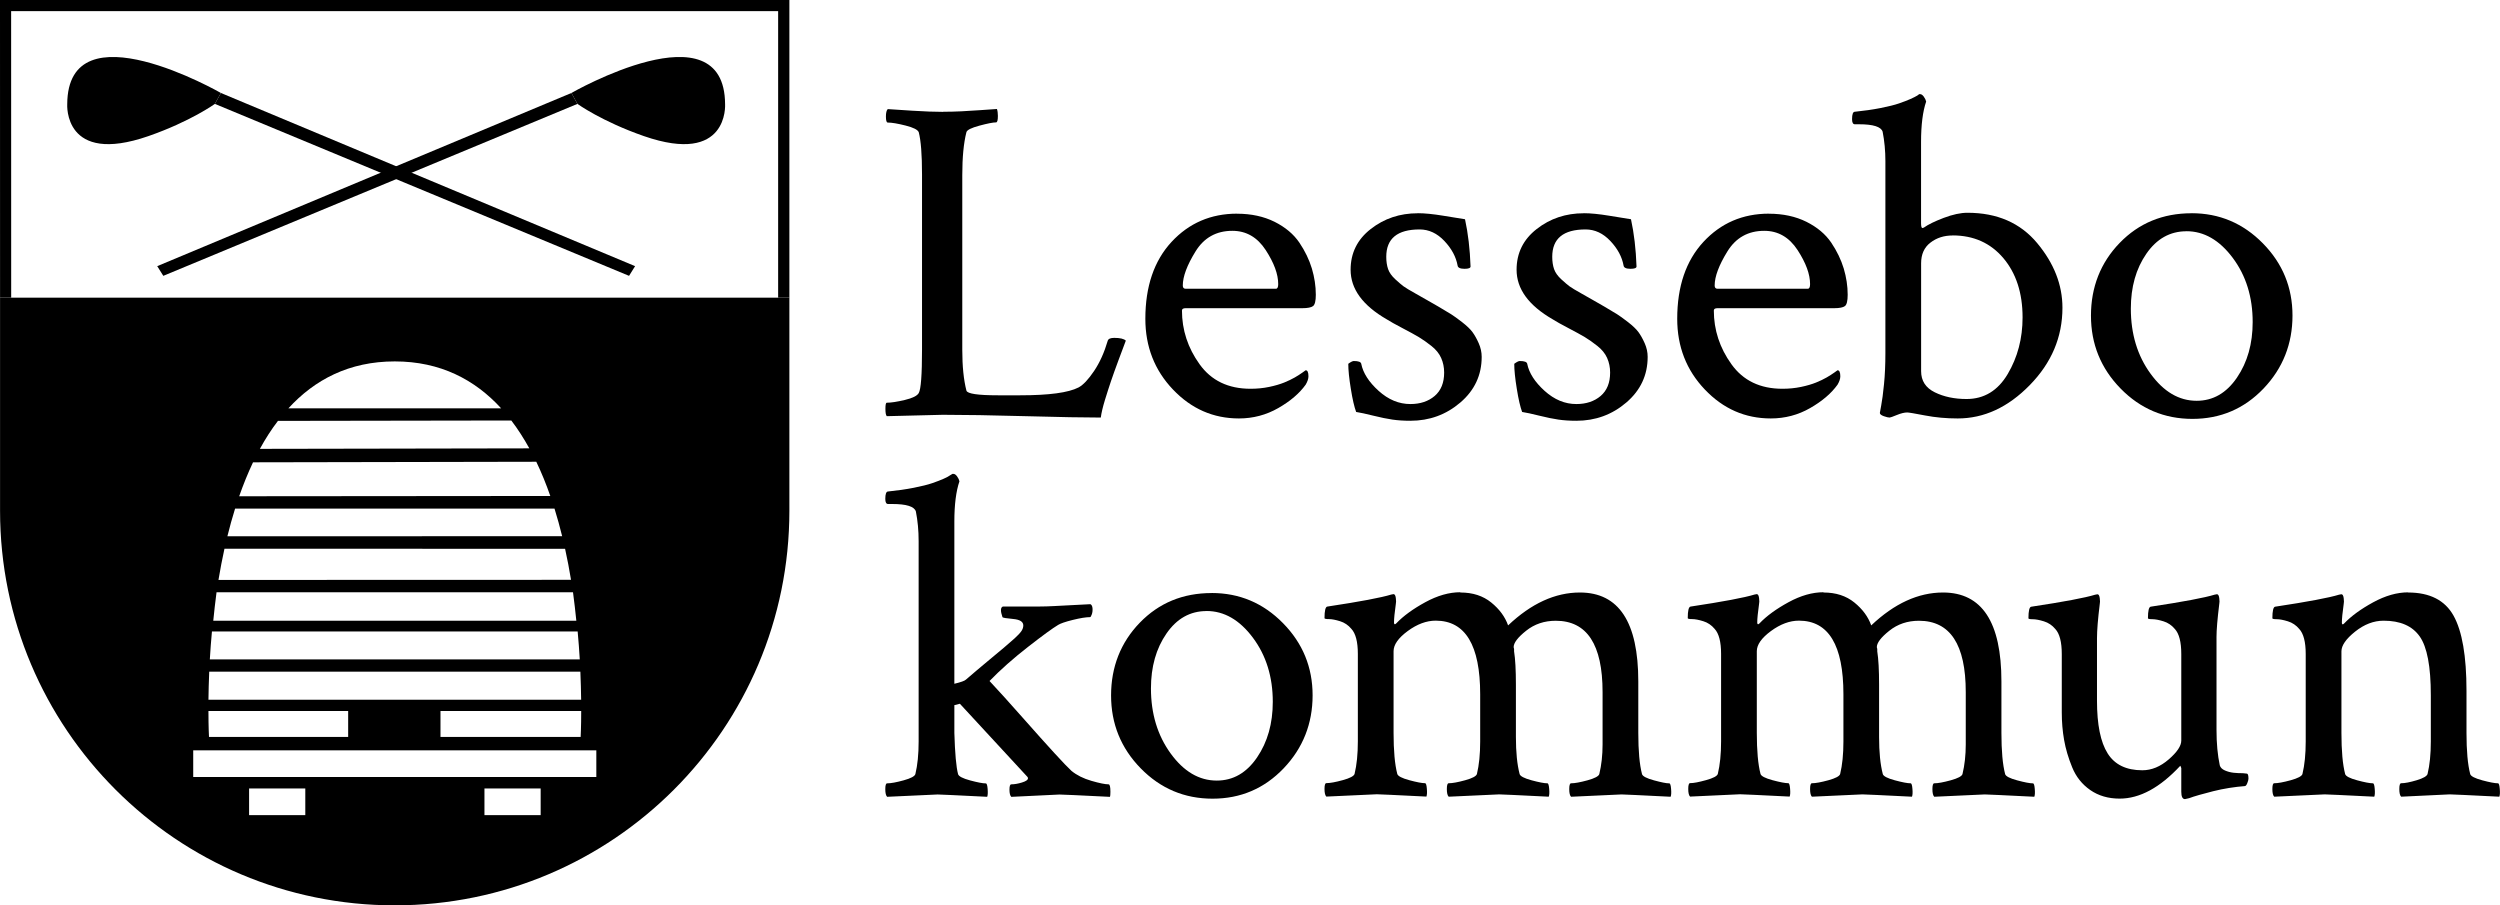 <?xml version="1.0" encoding="UTF-8"?>
<svg id="Lager_1" data-name="Lager 1" xmlns="http://www.w3.org/2000/svg" viewBox="0 0 451.43 163.48">
  <defs>
    <style>
      .cls-1 {
        fill: #000;
        stroke-width: 0px;
      }
    </style>
  </defs>
  <g>
    <g>
      <path class="cls-1" d="m170.32,20.18c1.12,0,2.2-.03,3.26-.08,1.06-.06,2.2-.13,3.43-.21,1.23-.08,2.23-.15,3.01-.21.11.33.17.75.17,1.25,0,.78-.11,1.17-.33,1.17-.56,0-1.56.2-3.01.59-1.45.39-2.23.78-2.34,1.17-.5,1.95-.75,4.55-.75,7.78v31.54c0,2.96.25,5.41.75,7.36.17.56,2.06.84,5.69.84h4.02c5.19,0,8.7-.47,10.54-1.42.84-.45,1.77-1.44,2.8-2.97,1.03-1.53,1.85-3.36,2.47-5.48.11-.33.5-.5,1.17-.5,1.06,0,1.76.17,2.09.5-.28.73-.71,1.88-1.3,3.47-.59,1.59-1.05,2.87-1.38,3.85-.33.98-.7,2.11-1.09,3.39-.39,1.28-.64,2.34-.75,3.18-2.9,0-7.43-.08-13.59-.25-6.16-.17-11.14-.25-14.93-.25l-10.12.25c-.17-.17-.25-.61-.25-1.34s.08-1.09.25-1.09c.78,0,1.87-.17,3.26-.5,1.39-.33,2.23-.75,2.51-1.25.39-.67.59-3.29.59-7.86v-31.62c0-3.57-.2-6.11-.59-7.61-.17-.45-.96-.85-2.38-1.21-1.42-.36-2.5-.54-3.22-.54-.22,0-.33-.36-.33-1.09,0-.67.11-1.12.33-1.34.72.06,2.2.15,4.43.29,2.23.14,4.1.21,5.6.21Z"/>
      <path class="cls-1" d="m223.37,38.59c2.56,0,4.82.49,6.78,1.46,1.95.98,3.44,2.23,4.48,3.76,1.03,1.53,1.78,3.1,2.26,4.68.47,1.59.71,3.16.71,4.73,0,1.12-.17,1.8-.5,2.05-.33.25-.98.38-1.92.38h-21.08c-.45,0-.67.14-.67.42,0,3.51,1.06,6.75,3.18,9.7,2.12,2.96,5.19,4.43,9.2,4.43,1.17,0,2.29-.11,3.35-.33,1.06-.22,1.97-.49,2.72-.79.75-.31,1.39-.61,1.92-.92.53-.31.99-.6,1.38-.88l.59-.42c.33,0,.5.36.5,1.09,0,.45-.17.95-.5,1.51-1.12,1.56-2.76,2.97-4.94,4.22-2.18,1.25-4.55,1.88-7.11,1.88-4.63,0-8.6-1.74-11.92-5.23-3.32-3.49-4.98-7.74-4.98-12.76,0-5.86,1.58-10.48,4.73-13.89,3.15-3.4,7.1-5.1,11.84-5.1Zm-.84,3.09c-2.9,0-5.12,1.24-6.65,3.72-1.53,2.48-2.3,4.53-2.3,6.15,0,.39.17.59.5.59h16.31c.28,0,.42-.28.42-.84,0-1.78-.75-3.83-2.26-6.15-1.51-2.31-3.51-3.47-6.02-3.47Z"/>
      <path class="cls-1" d="m256.01,38.5c1.23,0,2.77.15,4.64.46,1.87.31,3.16.52,3.89.63.56,2.57.89,5.41,1,8.53,0,.28-.36.42-1.09.42-.78,0-1.2-.2-1.25-.59-.28-1.56-1.07-3.04-2.38-4.43-1.31-1.39-2.8-2.09-4.48-2.09-4.02,0-6.02,1.65-6.02,4.94,0,.84.11,1.58.33,2.22.22.64.66,1.25,1.3,1.84.64.59,1.13,1,1.46,1.25.33.25,1.07.7,2.22,1.34,1.14.64,1.85,1.05,2.13,1.21.22.11.88.49,1.97,1.13,1.09.64,1.85,1.1,2.3,1.38.45.28,1.1.75,1.97,1.42.86.67,1.49,1.27,1.88,1.8.39.53.77,1.2,1.13,2.01.36.81.54,1.63.54,2.47,0,3.29-1.28,6.04-3.85,8.24-2.57,2.2-5.58,3.3-9.03,3.3-1.17,0-2.25-.07-3.22-.21-.98-.14-2.13-.38-3.47-.71-1.34-.33-2.37-.56-3.1-.67-.33-.89-.66-2.29-.96-4.18-.31-1.9-.46-3.4-.46-4.52.45-.33.78-.5,1-.5.84,0,1.28.17,1.34.5.33,1.67,1.38,3.3,3.14,4.89,1.76,1.59,3.67,2.38,5.73,2.38,1.78,0,3.25-.49,4.39-1.46,1.14-.98,1.71-2.38,1.71-4.22,0-.95-.18-1.83-.54-2.64-.36-.81-.95-1.53-1.76-2.17-.81-.64-1.56-1.17-2.26-1.59-.7-.42-1.69-.96-2.97-1.63-1.28-.67-2.23-1.2-2.84-1.59-4.35-2.51-6.52-5.49-6.52-8.95,0-3.01,1.21-5.47,3.64-7.36,2.43-1.9,5.26-2.84,8.49-2.84Z"/>
      <path class="cls-1" d="m285.98,38.5c1.23,0,2.77.15,4.64.46,1.87.31,3.16.52,3.89.63.56,2.57.89,5.41,1,8.53,0,.28-.36.42-1.09.42-.78,0-1.2-.2-1.25-.59-.28-1.56-1.07-3.04-2.38-4.43-1.31-1.39-2.8-2.09-4.48-2.09-4.02,0-6.02,1.65-6.02,4.94,0,.84.11,1.58.33,2.22.22.64.66,1.25,1.3,1.84.64.59,1.13,1,1.46,1.25.33.25,1.07.7,2.22,1.34,1.14.64,1.85,1.05,2.13,1.21.22.11.88.49,1.97,1.13,1.09.64,1.85,1.1,2.3,1.38.45.28,1.1.75,1.97,1.42.86.67,1.49,1.27,1.88,1.8.39.53.77,1.2,1.13,2.01.36.81.54,1.63.54,2.47,0,3.29-1.28,6.04-3.85,8.24-2.57,2.2-5.58,3.3-9.03,3.3-1.17,0-2.25-.07-3.22-.21-.98-.14-2.13-.38-3.47-.71-1.34-.33-2.37-.56-3.1-.67-.33-.89-.66-2.29-.96-4.18-.31-1.9-.46-3.4-.46-4.52.45-.33.78-.5,1-.5.84,0,1.28.17,1.34.5.33,1.67,1.38,3.3,3.14,4.89,1.76,1.59,3.67,2.38,5.73,2.38,1.78,0,3.25-.49,4.39-1.46,1.14-.98,1.71-2.38,1.71-4.22,0-.95-.18-1.83-.54-2.64-.36-.81-.95-1.53-1.76-2.17-.81-.64-1.56-1.17-2.26-1.59-.7-.42-1.69-.96-2.97-1.63-1.28-.67-2.23-1.2-2.84-1.59-4.35-2.51-6.52-5.49-6.52-8.95,0-3.01,1.21-5.47,3.64-7.36,2.43-1.9,5.26-2.84,8.49-2.84Z"/>
      <path class="cls-1" d="m319.41,38.59c2.56,0,4.82.49,6.78,1.46,1.95.98,3.44,2.23,4.48,3.76,1.03,1.53,1.78,3.1,2.26,4.68.47,1.59.71,3.16.71,4.73,0,1.12-.17,1.8-.5,2.05-.33.25-.98.38-1.92.38h-21.08c-.45,0-.67.14-.67.42,0,3.51,1.06,6.75,3.18,9.7,2.12,2.96,5.19,4.43,9.2,4.43,1.17,0,2.29-.11,3.35-.33,1.06-.22,1.97-.49,2.72-.79.75-.31,1.39-.61,1.92-.92.53-.31.99-.6,1.38-.88l.59-.42c.33,0,.5.36.5,1.09,0,.45-.17.95-.5,1.51-1.12,1.56-2.76,2.97-4.94,4.22-2.17,1.25-4.55,1.88-7.11,1.88-4.63,0-8.6-1.74-11.92-5.23-3.32-3.49-4.98-7.74-4.98-12.76,0-5.86,1.58-10.48,4.73-13.89,3.15-3.4,7.1-5.1,11.84-5.1Zm-.84,3.09c-2.9,0-5.12,1.24-6.65,3.72-1.53,2.48-2.3,4.53-2.3,6.15,0,.39.17.59.5.59h16.31c.28,0,.42-.28.42-.84,0-1.78-.75-3.83-2.26-6.15-1.51-2.31-3.51-3.47-6.02-3.47Z"/>
      <path class="cls-1" d="m355.27,38.42c5.35,0,9.55,1.83,12.59,5.48,3.04,3.65,4.56,7.54,4.56,11.67,0,5.3-1.97,9.95-5.9,13.97-3.93,4.02-8.27,6.02-13.01,6.02-2.06,0-4.03-.18-5.9-.54-1.87-.36-2.94-.54-3.22-.54-.5,0-1.13.15-1.88.46-.75.31-1.18.46-1.3.46-.22,0-.57-.08-1.05-.25-.47-.17-.71-.36-.71-.59,0-.06.08-.52.25-1.38.17-.86.33-2.13.5-3.81.17-1.67.25-3.54.25-5.6V29.13c0-1.9-.17-3.68-.5-5.35-.28-.89-1.7-1.34-4.27-1.34h-.75c-.33,0-.5-.31-.5-.92,0-.89.17-1.34.5-1.34,1.67-.17,3.22-.39,4.64-.67,1.42-.28,2.54-.56,3.35-.84.81-.28,1.49-.54,2.05-.79.56-.25.97-.46,1.25-.63l.33-.25h.17c.22,0,.45.15.67.46.22.31.36.6.42.88-.61,1.78-.92,4.21-.92,7.28v14.64c0,.61.08.92.25.92.05,0,.14-.03.25-.08.78-.56,1.98-1.14,3.6-1.76,1.62-.61,3.04-.92,4.27-.92Zm-2.68,4.1c-1.56,0-2.9.43-4.02,1.3-1.12.86-1.67,2.11-1.67,3.72v19.49c0,1.73.82,3,2.47,3.81,1.64.81,3.56,1.21,5.73,1.21,3.18,0,5.66-1.51,7.44-4.52,1.78-3.01,2.68-6.41,2.68-10.21,0-4.41-1.16-7.97-3.47-10.71-2.31-2.73-5.37-4.1-9.16-4.1Z"/>
      <path class="cls-1" d="m395.73,38.5c5.02,0,9.31,1.81,12.88,5.44,3.57,3.63,5.35,7.97,5.35,13.05s-1.74,9.52-5.23,13.17c-3.49,3.65-7.77,5.48-12.84,5.48s-9.4-1.83-12.97-5.48c-3.57-3.65-5.35-8.04-5.35-13.17s1.73-9.56,5.19-13.13c3.46-3.57,7.78-5.35,12.97-5.35Zm-.92,3.26c-2.96,0-5.37,1.35-7.24,4.06-1.87,2.7-2.8,6.01-2.8,9.91,0,4.57,1.18,8.49,3.56,11.75,2.37,3.26,5.14,4.89,8.32,4.89,2.96,0,5.38-1.39,7.28-4.18,1.9-2.79,2.84-6.13,2.84-10.04,0-4.52-1.2-8.38-3.6-11.59-2.4-3.21-5.19-4.81-8.36-4.81Z"/>
    </g>
    <g>
      <path class="cls-1" d="m191.06,112.85c-.95.56-2.76,1.88-5.44,3.97-2.68,2.09-4.99,4.14-6.94,6.15,1.62,1.73,3.6,3.92,5.94,6.57,2.34,2.65,4.27,4.8,5.77,6.44,1.51,1.65,2.54,2.72,3.09,3.22.95.78,2.15,1.38,3.6,1.8,1.45.42,2.48.63,3.1.63.22,0,.33.45.33,1.34,0,.5-.03.81-.08.92-5.58-.28-8.62-.42-9.12-.42-.11,0-3.01.14-8.7.42-.22-.22-.33-.66-.33-1.3s.11-.96.33-.96c.56,0,1.2-.11,1.92-.33.72-.22,1.09-.47,1.09-.75,0-.11-.03-.2-.08-.25l-12.21-13.22-1,.25v5.02c.11,3.68.33,6.16.67,7.44.11.39.84.77,2.17,1.13,1.34.36,2.29.54,2.84.54.17,0,.28.33.33,1,.05.67.03,1.14-.08,1.42-5.58-.28-8.56-.42-8.95-.42-.33,0-3.37.14-9.12.42-.22-.22-.33-.68-.33-1.38s.11-1.05.33-1.05c.67,0,1.66-.18,2.97-.54,1.31-.36,2.02-.74,2.13-1.13.39-1.62.59-3.57.59-5.86v-36.22c0-1.9-.17-3.68-.5-5.35-.28-.89-1.7-1.34-4.27-1.34h-.75c-.33,0-.5-.31-.5-.92,0-.89.17-1.34.5-1.34,1.67-.17,3.22-.39,4.64-.67,1.42-.28,2.54-.56,3.35-.84.81-.28,1.49-.54,2.05-.79.56-.25.95-.46,1.17-.63l.42-.25h.17c.22,0,.45.15.67.46.22.31.36.6.42.88-.61,1.78-.92,4.21-.92,7.28v29.28c1.17-.28,1.87-.53,2.09-.75,1.23-1.06,2.51-2.15,3.85-3.26,1.34-1.12,2.34-1.95,3.01-2.51.67-.56,1.31-1.12,1.92-1.67.61-.56,1.03-1,1.25-1.34.22-.33.33-.67.33-1,0-.67-.61-1.06-1.84-1.17-1.23-.11-1.87-.22-1.92-.33-.39-1.12-.36-1.76.08-1.92h6.61c.84,0,1.71-.03,2.63-.08.92-.06,2.01-.11,3.26-.17,1.25-.06,2.35-.11,3.3-.17.22.11.35.36.38.75.03.39-.01.75-.13,1.09-.11.33-.22.5-.33.5-.72,0-1.76.17-3.1.5-1.34.33-2.23.64-2.68.92Z"/>
      <path class="cls-1" d="m218.79,107.08c5.02,0,9.31,1.81,12.88,5.44,3.57,3.63,5.35,7.97,5.35,13.05s-1.74,9.52-5.23,13.17c-3.49,3.65-7.77,5.48-12.84,5.48s-9.4-1.83-12.97-5.48c-3.57-3.65-5.35-8.04-5.35-13.17s1.73-9.56,5.19-13.13c3.46-3.57,7.78-5.35,12.97-5.35Zm-.92,3.26c-2.96,0-5.37,1.35-7.24,4.06-1.87,2.7-2.8,6.01-2.8,9.91,0,4.57,1.19,8.49,3.56,11.75,2.37,3.26,5.14,4.89,8.32,4.89,2.96,0,5.38-1.39,7.28-4.18,1.9-2.79,2.84-6.13,2.84-10.04,0-4.52-1.2-8.38-3.6-11.59-2.4-3.21-5.19-4.81-8.36-4.81Z"/>
      <path class="cls-1" d="m263.71,106.99c2.23,0,4.08.6,5.56,1.8,1.48,1.2,2.5,2.58,3.05,4.14,4.18-3.96,8.5-5.94,12.97-5.94,7.03,0,10.54,5.35,10.54,16.06v9.29c0,3.23.22,5.72.67,7.44.11.39.84.77,2.17,1.13,1.34.36,2.2.54,2.75.54.17,0,.28.33.33,1,.06.67.03,1.14-.08,1.42-5.58-.28-8.47-.42-8.86-.42-.33,0-3.37.14-9.12.42-.22-.22-.33-.68-.33-1.38s.11-1.05.33-1.05c.67,0,1.66-.18,2.97-.54,1.31-.36,2.02-.74,2.13-1.13.39-1.62.59-3.4.59-5.35v-9.45c0-8.59-2.82-12.88-8.45-12.88-2.06,0-3.85.6-5.35,1.8-1.51,1.2-2.26,2.19-2.26,2.97l.08.33v.42c.22,1.39.33,3.4.33,6.02v9.45c0,2.73.22,4.96.67,6.69.11.39.84.77,2.17,1.13,1.34.36,2.29.54,2.84.54.17,0,.28.33.33,1,.06.67.03,1.14-.08,1.42-5.58-.28-8.56-.42-8.95-.42-.33,0-3.37.14-9.12.42-.22-.22-.33-.68-.33-1.38s.11-1.05.33-1.05c.67,0,1.66-.18,2.97-.54,1.31-.36,2.02-.74,2.13-1.13.39-1.62.59-3.57.59-5.86v-8.53c0-8.87-2.68-13.3-8.03-13.3-1.67,0-3.36.63-5.06,1.88-1.7,1.25-2.55,2.47-2.55,3.64v14.72c0,3.23.22,5.72.67,7.44.11.39.84.77,2.17,1.13,1.34.36,2.29.54,2.84.54.17,0,.28.33.33,1,.06.67.03,1.14-.08,1.42-5.58-.28-8.56-.42-8.95-.42-.33,0-3.37.14-9.12.42-.22-.22-.33-.68-.33-1.38s.11-1.05.33-1.05c.67,0,1.66-.18,2.97-.54,1.31-.36,2.02-.74,2.13-1.13.39-1.62.59-3.57.59-5.86v-15.81c0-2.17-.39-3.68-1.17-4.52-.56-.67-1.24-1.13-2.05-1.38-.81-.25-1.48-.38-2.01-.38s-.79-.06-.79-.17c0-1.34.17-2.04.5-2.09,5.91-.89,9.76-1.62,11.54-2.17.06,0,.2-.03.42-.08.22,0,.36.24.42.71.06.47.06.82,0,1.05-.22,1.56-.33,2.68-.33,3.35,0,.22.06.33.17.33.06,0,.14-.06.25-.17,1.28-1.34,3.03-2.61,5.23-3.81,2.2-1.2,4.31-1.8,6.32-1.8Z"/>
      <path class="cls-1" d="m329.28,106.99c2.23,0,4.08.6,5.56,1.8,1.48,1.2,2.5,2.58,3.05,4.14,4.18-3.96,8.5-5.94,12.97-5.94,7.03,0,10.54,5.35,10.54,16.06v9.29c0,3.23.22,5.72.67,7.44.11.39.84.77,2.18,1.13,1.34.36,2.29.54,2.84.54.17,0,.28.33.33,1,.06.67.03,1.14-.08,1.42-5.58-.28-8.56-.42-8.95-.42-.33,0-3.37.14-9.12.42-.22-.22-.33-.68-.33-1.38s.11-1.05.33-1.05c.67,0,1.66-.18,2.97-.54,1.31-.36,2.02-.74,2.13-1.13.39-1.62.59-3.4.59-5.35v-9.45c0-8.59-2.82-12.88-8.45-12.88-2.06,0-3.85.6-5.35,1.8-1.51,1.2-2.26,2.19-2.26,2.97l.08.33v.42c.22,1.39.33,3.4.33,6.02v9.45c0,2.73.22,4.96.67,6.69.11.39.84.77,2.18,1.13,1.34.36,2.29.54,2.84.54.17,0,.28.33.33,1,.06.67.03,1.14-.08,1.42-5.58-.28-8.56-.42-8.95-.42-.33,0-3.37.14-9.12.42-.22-.22-.33-.68-.33-1.38s.11-1.05.33-1.05c.67,0,1.66-.18,2.97-.54,1.31-.36,2.02-.74,2.13-1.13.39-1.62.59-3.57.59-5.86v-8.53c0-8.87-2.68-13.3-8.03-13.3-1.67,0-3.36.63-5.06,1.88s-2.55,2.47-2.55,3.64v14.72c0,3.23.22,5.72.67,7.44.11.39.84.77,2.17,1.13,1.34.36,2.29.54,2.84.54.17,0,.28.33.33,1,.06.67.03,1.14-.08,1.42-5.58-.28-8.56-.42-8.95-.42-.33,0-3.28.14-9.03.42-.22-.22-.33-.68-.33-1.38s.11-1.05.33-1.05c.67,0,1.57-.18,2.88-.54,1.31-.36,2.02-.74,2.13-1.13.39-1.62.59-3.57.59-5.86v-15.81c0-2.17-.39-3.68-1.17-4.52-.56-.67-1.24-1.13-2.05-1.38-.81-.25-1.48-.38-2.01-.38s-.79-.06-.79-.17c0-1.34.17-2.04.5-2.09,5.91-.89,9.76-1.62,11.54-2.17.06,0,.2-.03.42-.08.22,0,.36.24.42.71.06.47.06.82,0,1.05-.22,1.56-.33,2.68-.33,3.35,0,.22.06.33.17.33.06,0,.14-.06.25-.17,1.28-1.34,3.03-2.61,5.23-3.81,2.2-1.2,4.31-1.8,6.32-1.8Z"/>
      <path class="cls-1" d="m400.24,115.11v16.73c0,2.4.2,4.52.59,6.36.11.39.42.7.92.92.5.22,1.03.36,1.59.42.56.06,1.12.08,1.67.08l.75.08c.17.06.25.36.25.92,0,.17-.07.43-.21.79-.14.36-.29.54-.46.54-.84.06-1.77.17-2.8.33-1.03.17-1.99.36-2.89.59-.89.22-1.73.45-2.51.67-.78.22-1.39.42-1.84.59l-.75.17c-.45,0-.67-.45-.67-1.34v-4.27l-.17-.42c-3.68,3.96-7.33,5.94-10.96,5.94-2.06,0-3.83-.52-5.31-1.55-1.48-1.03-2.57-2.4-3.26-4.1-.7-1.7-1.18-3.35-1.46-4.94-.28-1.59-.42-3.25-.42-4.98v-10.54c0-2.17-.39-3.68-1.17-4.52-.56-.67-1.24-1.13-2.05-1.38-.81-.25-1.48-.38-2.01-.38s-.79-.06-.79-.17c0-1.34.17-2.04.5-2.09,5.91-.89,9.76-1.62,11.54-2.17.06,0,.2-.03.42-.08.22,0,.36.24.42.71.06.47.06.82,0,1.05-.33,2.68-.5,4.74-.5,6.19v11.29c0,4.29.64,7.46,1.92,9.49,1.28,2.04,3.37,3.05,6.27,3.05,1.67,0,3.26-.66,4.77-1.97,1.51-1.31,2.26-2.44,2.26-3.39v-15.64c0-2.17-.39-3.68-1.17-4.52-.56-.67-1.24-1.13-2.05-1.38-.81-.25-1.48-.38-2.01-.38s-.79-.06-.79-.17c0-1.34.17-2.04.5-2.09,5.91-.89,9.76-1.62,11.54-2.17.06,0,.2-.03.42-.08.22,0,.36.24.42.71.06.47.06.82,0,1.05-.33,2.68-.5,4.68-.5,6.02Z"/>
      <path class="cls-1" d="m434.84,106.99c3.9,0,6.64,1.39,8.2,4.18,1.56,2.79,2.34,7.31,2.34,13.55v7.61c0,3.23.22,5.72.67,7.44.11.39.84.77,2.17,1.13,1.34.36,2.29.54,2.84.54.17,0,.28.33.33,1,.06.67.03,1.14-.08,1.42-5.58-.28-8.56-.42-8.95-.42-.11,0-3.04.14-8.78.42-.22-.22-.33-.68-.33-1.38s.11-1.05.33-1.05c.67,0,1.6-.18,2.8-.54,1.2-.36,1.85-.74,1.97-1.13.39-1.62.59-3.57.59-5.86v-8.36c0-5.19-.67-8.73-2.01-10.62-1.34-1.9-3.51-2.84-6.52-2.84-1.78,0-3.5.66-5.14,1.97-1.64,1.31-2.47,2.5-2.47,3.56v14.72c0,3.23.22,5.72.67,7.44.11.39.84.77,2.17,1.13,1.34.36,2.29.54,2.84.54.17,0,.28.33.33,1,.06.67.03,1.14-.08,1.42-5.58-.28-8.56-.42-8.95-.42-.33,0-3.37.14-9.12.42-.22-.22-.33-.68-.33-1.38s.11-1.05.33-1.05c.67,0,1.66-.18,2.97-.54,1.31-.36,2.02-.74,2.13-1.13.39-1.62.59-3.57.59-5.86v-15.81c0-2.17-.39-3.68-1.17-4.52-.56-.67-1.24-1.13-2.05-1.38-.81-.25-1.48-.38-2.01-.38s-.79-.06-.79-.17c0-1.34.17-2.04.5-2.09,5.91-.89,9.76-1.62,11.54-2.17.06,0,.2-.03.42-.08.22,0,.36.24.42.71.06.47.06.82,0,1.05-.22,1.56-.33,2.68-.33,3.35,0,.22.06.33.17.33.06,0,.14-.06.25-.17,1.28-1.34,3.03-2.61,5.23-3.81,2.2-1.2,4.31-1.8,6.32-1.8Z"/>
    </g>
  </g>
  <g>
    <polygon class="cls-1" points="28.39 48.06 29.49 49.81 104.27 18.76 103.18 16.79 28.39 48.06"/>
    <path class="cls-1" d="m103.18,16.79s27.69-15.9,27.75,2.04c0,0,.71,11.08-14.65,5.75-7.62-2.65-12.01-5.82-12.01-5.82l-1.09-1.97Z"/>
    <polygon class="cls-1" points="114.68 48.06 113.59 49.81 38.8 18.76 39.89 16.79 114.68 48.06"/>
    <path class="cls-1" d="m39.89,16.79S12.21.89,12.14,18.83c0,0-.71,11.08,14.65,5.75,7.62-2.65,12.01-5.82,12.01-5.82l1.09-1.97Z"/>
    <path class="cls-1" d="m142.54,91.42v-37.67H.01v38.47c0,39.36,31.91,71.26,71.27,71.26s71.26-31.9,71.26-71.26c0-.27,0-.53,0-.8Zm-71.26-26.16h.01c8.24,0,14.48,3.31,19.2,8.47h-38.41c4.72-5.16,10.96-8.47,19.2-8.47Zm-21.09,10.74l42.14-.07c1.19,1.56,2.27,3.25,3.25,5.03l-48.65.09c.98-1.79,2.06-3.49,3.26-5.05Zm-4.5,7.48l51.15-.1c.95,1.98,1.79,4.05,2.53,6.18l-56.18.05c.74-2.11,1.57-4.16,2.5-6.13Zm-3.24,8.36h57.68c.51,1.65.97,3.31,1.38,4.98l-60.45.02c.41-1.68.88-3.35,1.39-5Zm-1.91,7.24l61.5.02c.41,1.87.77,3.75,1.07,5.6l-63.66.02c.31-1.86.67-3.75,1.08-5.63Zm-1.43,7.87h64.36c.23,1.57.43,3.62.6,5.14H38.51c.17-1.52.36-3.56.59-5.14Zm-.84,7.08h66.04c.16,1.76.29,3.45.38,5.04H37.89c.09-1.6.22-3.29.38-5.04Zm-.49,7.25h67.02c.08,1.86.12,3.57.14,5.07H37.64c.02-1.5.06-3.21.14-5.07Zm67.17,7.11c0,2.93-.1,4.68-.1,4.68h-25.31v-4.68h25.41Zm-42.08,0v4.68h-25.13s-.1-1.75-.1-4.68h25.24Zm-7.74,18.8h-10.15v-4.82h10.15v4.82Zm42.5,0h-10.15v-4.82h10.15v4.82Zm10.05-6.88H34.89v-4.82h72.79v4.82Z"/>
    <polygon class="cls-1" points="0 0 .01 53.75 2.02 53.75 2.01 2.01 140.51 2.01 140.51 53.75 142.54 53.75 142.54 0 0 0"/>
  </g>
</svg>
